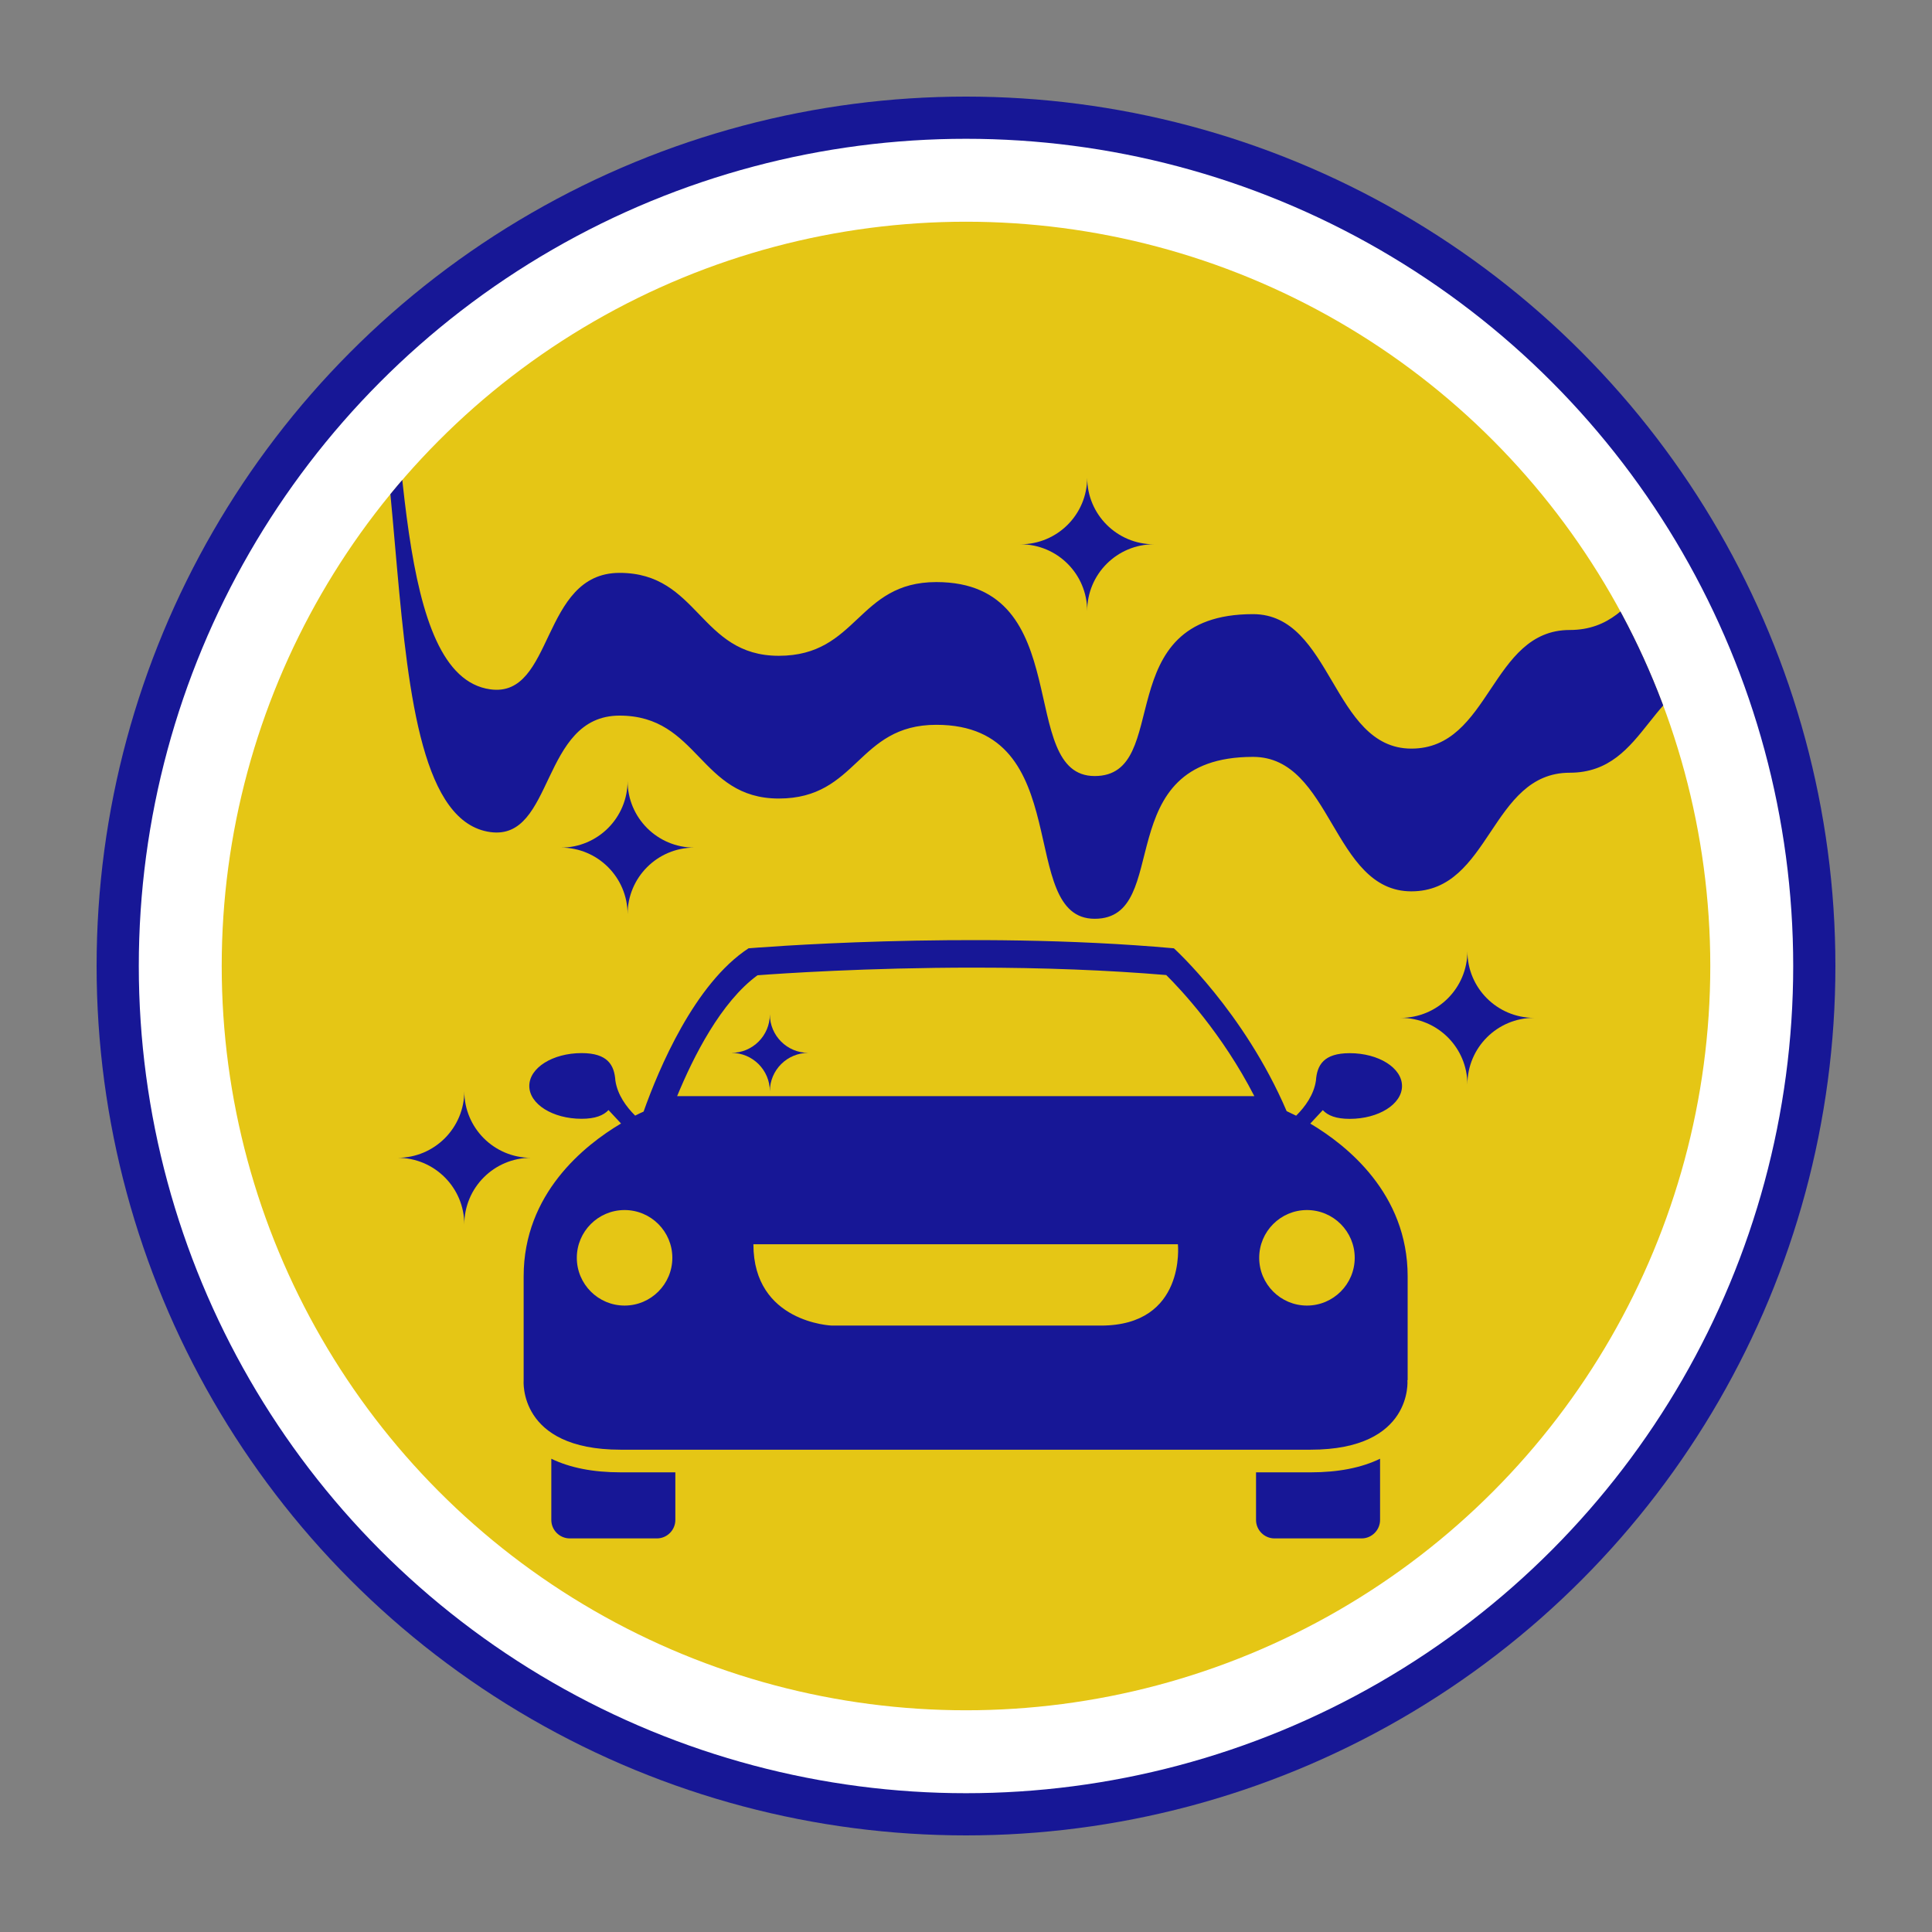 <?xml version="1.0" encoding="UTF-8"?> <svg xmlns="http://www.w3.org/2000/svg" xmlns:xlink="http://www.w3.org/1999/xlink" id="Layer_1" data-name="Layer 1" viewBox="0 0 250 250"><rect x="0" y="0" width="250" height="250" fill="#808080" stroke="none"/><defs><style> .cls-1 { clip-path: url(#clippath); } .cls-2 { fill: none; } .cls-2, .cls-3, .cls-4, .cls-5 { stroke-width: 0px; } .cls-3 { fill: #171796; } .cls-4 { fill: #fff; } .cls-5 { fill: #e5c615; } </style><clipPath id="clippath"><circle class="cls-2" cx="125" cy="125" r="96.31"></circle></clipPath></defs><circle class="cls-3" cx="125" cy="125" r="112.5"></circle><circle class="cls-4" cx="125" cy="125" r="107.04"></circle><circle class="cls-5" cx="125" cy="125" r="96.31"></circle><g class="cls-1"><g><g><path class="cls-3" d="m182.15,178.59v-13.43c0-10.71-7.88-16.97-12.6-19.77l1.62-1.74c.65.7,1.71,1.13,3.48,1.13,3.74,0,6.77-1.9,6.77-4.25s-3.03-4.25-6.77-4.25c-3.37,0-4.23,1.54-4.37,3.56-.27,1.82-1.39,3.37-2.56,4.53-.54-.27-.95-.46-1.23-.59-5.51-12.87-14.59-21.07-14.59-21.07-26.59-2.39-55.04,0-55.04,0-7,4.58-11.63,15.64-13.58,21.13-.28.12-.64.29-1.09.52-1.16-1.15-2.29-2.7-2.56-4.53-.14-2.02-1-3.56-4.37-3.56-3.74,0-6.77,1.9-6.77,4.25s3.03,4.25,6.77,4.25c1.77,0,2.84-.44,3.48-1.13l1.62,1.74c-4.72,2.8-12.6,9.07-12.6,19.77v13.43s-.78,9.01,12.53,9.01h89.3c13.32,0,12.53-9.01,12.53-9.01Zm-101.33-9.65c-3.41,0-6.18-2.77-6.18-6.18s2.77-6.18,6.18-6.18,6.18,2.77,6.18,6.18-2.77,6.18-6.18,6.18Zm61.63,2.59h-34.81s-10.15-.36-10.15-10.52h54.93s1.09,10.52-9.97,10.52Zm-54.83-29.69c2.1-5.1,5.67-12.19,10.4-15.64,2.89-.22,14.18-.99,28.01-.99,9,0,17.37.33,24.88.96,1.87,1.85,7.23,7.55,11.4,15.67h-74.69Zm81.5,27.1c-3.41,0-6.18-2.77-6.18-6.18s2.77-6.18,6.18-6.18,6.18,2.77,6.18,6.18-2.77,6.18-6.18,6.18Z"></path><g><path class="cls-3" d="m169.61,190.52h-7.08v6.16c0,1.32,1.08,2.39,2.39,2.39h11.27c1.32,0,2.39-1.08,2.39-2.39v-7.92c-2.41,1.17-5.41,1.76-8.98,1.76Z"></path><path class="cls-3" d="m80.32,190.52c-3.57,0-6.57-.59-8.98-1.76v7.92c0,1.32,1.08,2.39,2.39,2.39h11.27c1.32,0,2.39-1.08,2.39-2.39v-6.16h-7.08Z"></path></g></g><path class="cls-3" d="m60.08,141.19c0,4.77,3.86,8.63,8.63,8.63-4.77,0-8.63,3.86-8.63,8.63,0-4.77-3.86-8.63-8.63-8.63,4.77,0,8.63-3.86,8.63-8.63Z"></path><path class="cls-3" d="m81.21,101.05c0,4.77,3.86,8.63,8.63,8.63-4.77,0-8.63,3.86-8.63,8.63,0-4.77-3.86-8.63-8.63-8.63,4.77,0,8.63-3.86,8.63-8.63Z"></path><path class="cls-3" d="m140.68,61.8c0,4.77,3.86,8.63,8.63,8.63-4.77,0-8.63,3.86-8.63,8.63,0-4.77-3.86-8.63-8.63-8.63,4.77,0,8.63-3.86,8.63-8.63Z"></path><path class="cls-3" d="m189.88,123.08c0,4.77,3.86,8.63,8.63,8.63-4.77,0-8.63,3.86-8.63,8.63,0-4.77-3.86-8.63-8.63-8.63,4.77,0,8.63-3.86,8.63-8.63Z"></path><path class="cls-3" d="m99.62,131.26c0,2.75,2.23,4.98,4.98,4.98-2.75,0-4.98,2.23-4.98,4.98,0-2.75-2.23-4.98-4.98-4.98,2.75,0,4.98-2.23,4.98-4.98Z"></path><path class="cls-3" d="m223.61,68.62c-10.24,0-10.24,12.9-20.49,12.9s-10.24,15.35-20.49,15.35-10.24-17.4-20.49-17.4c-18.87,0-10.24,20.95-20.49,20.95s-2.18-25.1-20.49-25.1c-10.25,0-10.14,9.54-20.39,9.54s-10.35-10.73-20.6-10.73-8.43,16.22-16.73,15.07c-12.37-1.71-10.93-33.7-14.31-55.38h-7.55c14.28,9.75,4.55,71.45,21.86,73.85,8.3,1.15,6.48-15.07,16.73-15.07s10.35,10.73,20.6,10.73,10.14-9.54,20.39-9.54c18.31,0,10.25,25.1,20.49,25.1s1.62-20.95,20.49-20.95c10.24,0,10.24,17.4,20.49,17.4s10.24-15.35,20.49-15.35,10.24-12.9,20.49-12.9c7.77,0,9.05-47.27,13.76-53.27h-4.23c-2.25,15.5-4.57,34.8-9.53,34.8Z"></path></g></g></svg> 